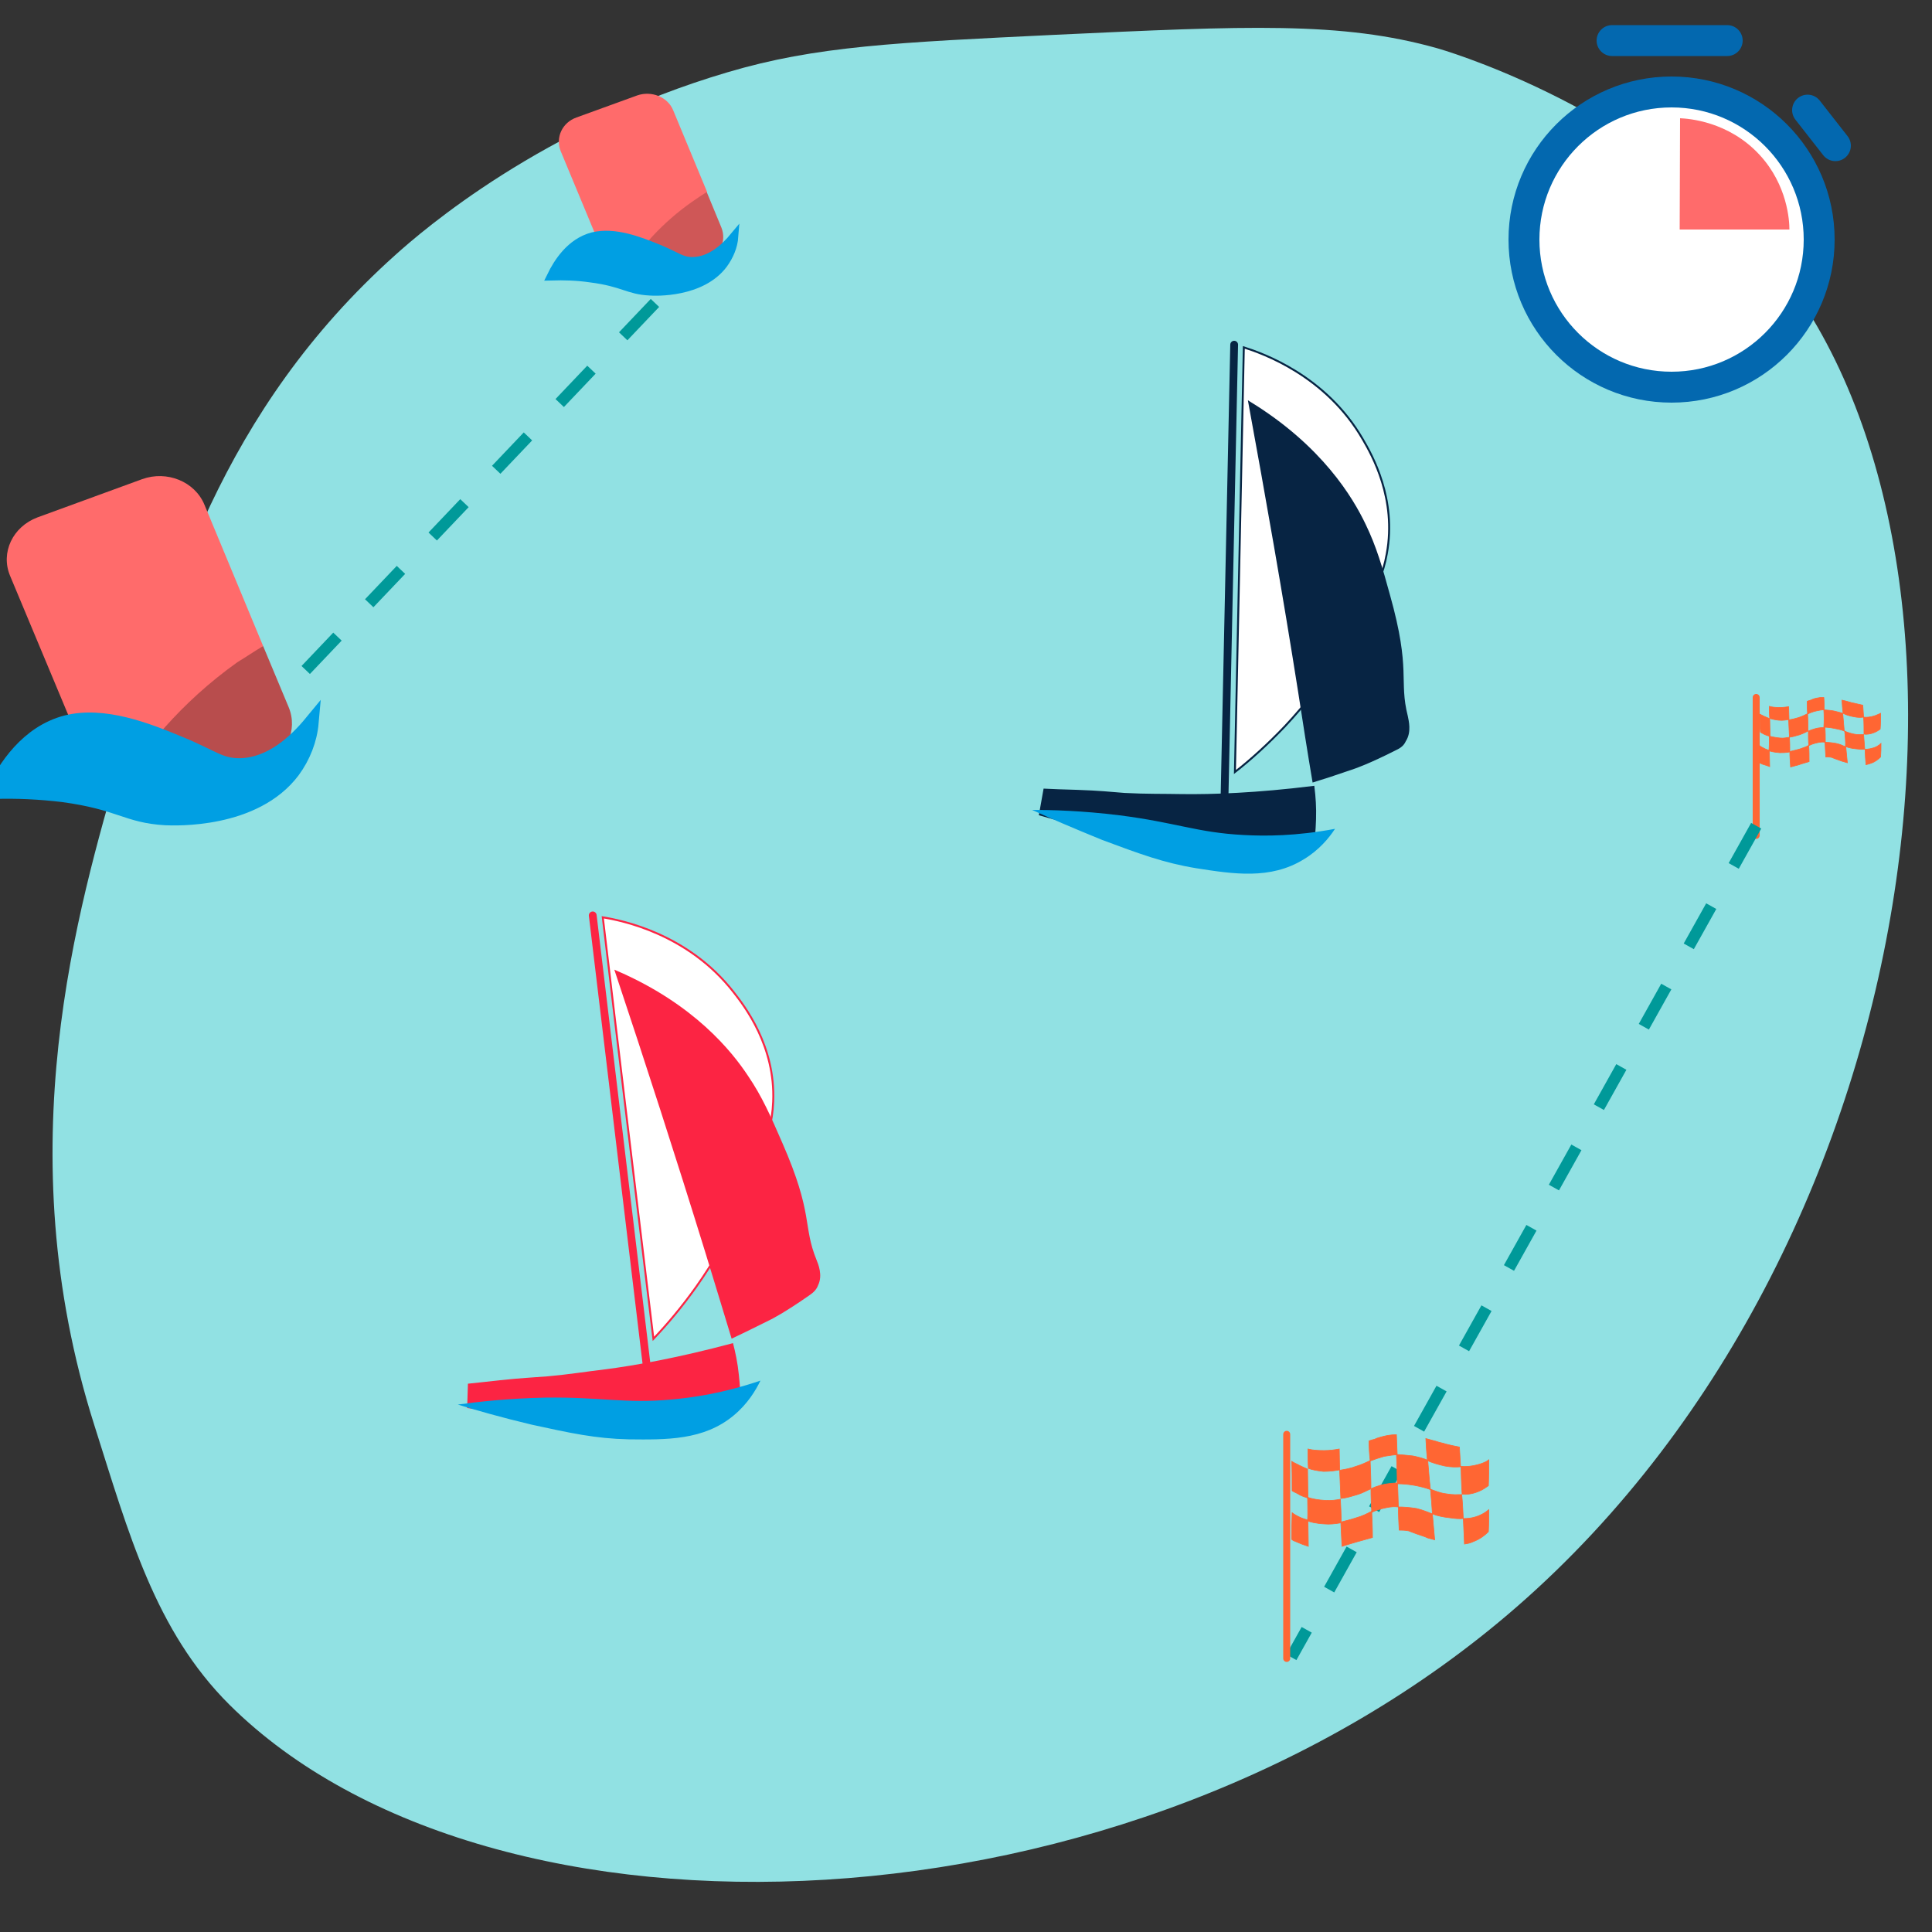 <?xml version="1.0" encoding="utf-8"?>
<!-- Generator: Adobe Illustrator 27.9.0, SVG Export Plug-In . SVG Version: 6.00 Build 0)  -->
<svg version="1.1" id="Calque_1" xmlns="http://www.w3.org/2000/svg" xmlns:xlink="http://www.w3.org/1999/xlink" x="0px" y="0px"
	 viewBox="0 0 500 500" style="enable-background:new 0 0 500 500;" xml:space="preserve">
<rect x="0" y="0" width="500" height="500" fill="#333333" stroke="none"/>
<style type="text/css">
	.st0{fill:#91E1E3;}
	.st1{fill:#FFFFFF;stroke:#000000;stroke-width:0.779;stroke-linecap:round;stroke-miterlimit:10;}
	.st2{fill:#FFFFFF;}
	.st3{fill:#072443;stroke:#072443;stroke-width:0.779;stroke-miterlimit:10;}
	.st4{fill:#009FE3;}
	.st5{fill:none;stroke:#072443;stroke-width:2.014;stroke-linecap:round;stroke-miterlimit:10;}
	.st6{fill:#FFFFFF;stroke:#072443;stroke-width:0.503;stroke-linecap:round;stroke-miterlimit:10;}
	.st7{fill:#072443;stroke:#072443;stroke-width:0.503;stroke-linecap:round;stroke-miterlimit:10;}
	.st8{fill:#FC2443;}
	.st9{fill:none;stroke:#FC2443;stroke-width:2.014;stroke-linecap:round;stroke-miterlimit:10;}
	.st10{fill:#FFFFFF;stroke:#FC2443;stroke-width:0.503;stroke-linecap:round;stroke-miterlimit:10;}
	.st11{fill:#FC2443;stroke:#FC2443;stroke-width:0.503;stroke-linecap:round;stroke-miterlimit:10;}
	.st12{fill:#FF6633;stroke:#FF6633;stroke-width:0.165;stroke-miterlimit:10;}
	.st13{fill:none;stroke:#FF6633;stroke-width:1.809;stroke-linecap:round;stroke-miterlimit:10;}
	.st14{fill:#FF6D6A;}
	.st15{fill:none;stroke:#009999;stroke-width:3;stroke-miterlimit:10;}
	.st16{fill:none;stroke:#009999;stroke-width:3;stroke-miterlimit:10;stroke-dasharray:11.92,11.92;}
	.st17{fill:#FFCE45;}
	.st18{fill:#FF6B6B;}
	.st19{fill:#B84D4D;}
	.st20{fill:#009FE3;stroke:#009FE3;stroke-width:3.75;stroke-miterlimit:10;}
	.st21{fill:#CF5757;}
	.st22{fill:#009FE3;stroke:#009FE3;stroke-width:2.17;stroke-miterlimit:10;}
	.st23{fill:#FFFFFF;stroke:#0368AF;stroke-width:8;stroke-linecap:round;stroke-miterlimit:10;}
	.st24{fill:none;stroke:#0368AF;stroke-width:8;stroke-linecap:round;stroke-miterlimit:10;}
</style>
<path class="st0" d="M24.4,368.8c-22.7-71.5-4.3-133.4,6.8-171.9c12.2-42.3,26.2-90.7,71.1-130.9c7.1-6.4,38.1-33.2,86-47.3
	c22.9-6.8,43.6-7.7,84.9-9.7c49.3-2.3,74-3.5,98.8,3.5c0,0,48.9,13.7,82.9,50.8c67.4,73.5,47.6,256.6-62.2,352.4
	C292.3,503.3,127,508.3,59.4,441.2C40.1,422,33.3,396.8,24.4,368.8z"/>
<path class="st1" d="M149.1-27"/>
<g>
	<path class="st2" d="M308.4,200.7"/>
	<path class="st3" d="M291,205.6c5.7,0.3,9.9,0.2,15,0.3c7.9,0.1,19.2-0.3,33.8-2.1c0.3,2.4,0.5,5.2,0.4,8.2
		c-0.1,2.8-0.3,5.4-0.6,7.7c-0.5-0.1-1.4-0.1-2.4-0.2c-9.1-1-14.8-2.4-18.9-2.9c-2.4-0.2-7.6-0.6-18.2-1.4c-11-0.6-17.3-1-26.1-3.2
		c-2-0.5-3.6-1-4.7-1.3c0.4-2.1,0.7-4.1,1.1-6.2c1.9,0.1,4.8,0.2,8.3,0.3C284.5,205,287.3,205.3,291,205.6z"/>
	<path class="st4" d="M267.1,209.6c5,0,13,0.2,22.6,1.4c14.4,1.8,20.2,4.5,32.2,5.1c5.5,0.3,13.5,0.3,23.6-1.6
		c-1.5,2.3-4.1,5.5-8.1,7.9c-8.6,5.3-18.2,3.8-27.8,2.3c-8.5-1.4-14.6-3.7-24.3-7.3C277.7,214.3,271.4,211.6,267.1,209.6z"/>
	<line class="st5" x1="316.9" y1="206.7" x2="319.4" y2="89.2"/>
	<path class="st6" d="M321.9,89.9c4.7,1.5,21.2,7.2,30.8,23.8c2.4,4.1,8.8,15.4,6.2,29.6c-0.9,5.2-2.9,9.3-4.5,11.9
		c-4.2,9.3-11,21.2-21.9,32.8c-4.4,4.6-8.8,8.6-12.9,11.8C320.4,163.1,321.1,126.6,321.9,89.9z"/>
	<path class="st7" d="M339.9,202.2c2-0.6,5.7-1.8,10.6-3.5c0,0,3.6-1.2,10.5-4.7c0.8-0.4,2-0.9,2.6-2.3c1.5-2.3,0.7-5.2,0.5-6.3
		c-2.4-9.5,0.9-11.7-4.6-31.3c-2-7.3-3.5-12.5-6.3-18.3c-3.2-6.7-11.1-20.2-29.9-31.7c4.5,24.6,8.9,49.5,12.9,74.9
		C337.4,186.8,338.6,194.5,339.9,202.2z"/>
</g>
<g>
	<path class="st2" d="M158,349"/>
	<path class="st8" d="M141.6,356.2c5.7-0.5,9.8-1.2,14.9-1.8c7.8-1,19-3,33.2-6.8c0.6,2.3,1.2,5.1,1.5,8.1c0.3,2.8,0.5,5.4,0.5,7.7
		c-0.5,0-1.4,0.1-2.4,0.1c-9.1,0.3-15-0.3-19.1-0.2c-2.4,0.1-7.6,0.5-18.2,1.2c-11,0.9-17.3,1.4-26.3,0.5c-2-0.2-3.7-0.5-4.8-0.6
		c0.1-2.1,0.1-4.2,0.2-6.3c1.9-0.2,4.8-0.5,8.3-0.9C135.1,356.6,137.9,356.5,141.6,356.2z"/>
	<path class="st4" d="M118.5,363.5c5-0.7,12.9-1.6,22.6-1.8c14.5-0.2,20.6,1.6,32.6,0.5c5.5-0.5,13.4-1.6,23.1-4.9
		c-1.2,2.5-3.3,6-6.9,9c-7.8,6.5-17.5,6.3-27.2,6.2c-8.6-0.2-15-1.6-25.1-3.8C129.6,366.8,123,364.9,118.5,363.5z"/>
	<line class="st9" x1="167.4" y1="353.7" x2="153.4" y2="236.9"/>
	<path class="st10" d="M156,237.4c4.9,0.8,22,4.2,33.8,19.3c2.9,3.7,10.9,14,10.3,28.4c-0.2,5.3-1.6,9.6-2.8,12.4
		c-2.9,9.8-7.9,22.5-17.1,35.5c-3.7,5.2-7.5,9.7-11.1,13.5C164.7,310.1,160.3,273.8,156,237.4z"/>
	<path class="st11" d="M189.5,346.1c1.9-0.9,5.4-2.6,10-4.9c0,0,3.4-1.7,9.7-6.1c0.7-0.5,1.8-1.2,2.3-2.6c1.2-2.5,0-5.3-0.4-6.3
		c-3.7-9.1-0.7-11.7-8.9-30.4c-3-6.9-5.2-11.9-8.8-17.2c-4.1-6.2-13.8-18.5-34-27.2c7.9,23.7,15.7,47.8,23.3,72.4
		C185,331.2,187.2,338.6,189.5,346.1z"/>
</g>
<g>
	<path class="st12" d="M457.9,182.8c0.6,0.2,1.6,0.3,2.6,0.3c0.9,0,1.7-0.1,2.4-0.2c0,1.1,0.1,2.2,0.1,3.3c-0.6,0.1-1.5,0.3-2.6,0.2
		c-1-0.1-1.8-0.3-2.4-0.5C457.9,184.9,457.9,183.8,457.9,182.8z"/>
	<path class="st12" d="M467.8,184.7c0.1,1.5,0.1,3,0.1,4.5c-0.6,0.3-1.2,0.6-2,0.9c-1,0.3-2,0.6-2.8,0.7c-0.1-1.5-0.1-3-0.2-4.5
		c0.8-0.1,1.6-0.3,2.6-0.6C466.4,185.4,467.2,185,467.8,184.7z"/>
	<path class="st12" d="M463.2,194.5c0.8-0.2,1.6-0.4,2.4-0.6c0.9-0.3,1.8-0.6,2.5-1c0.1,1.4,0.1,2.8,0.1,4.2
		c-0.9,0.3-1.8,0.5-2.6,0.8c-0.8,0.2-1.5,0.4-2.2,0.6C463.3,197.1,463.2,195.8,463.2,194.5z"/>
	<path class="st12" d="M455.4,193c0.3,0.3,0.9,0.5,1.4,0.8c0.4,0.2,0.8,0.3,1.1,0.4c0,1.4,0.1,2.8,0.1,4.2c-0.5-0.2-1.1-0.4-1.8-0.6
		c-0.3-0.1-0.6-0.3-0.9-0.4C455.4,195.8,455.4,194.4,455.4,193z"/>
	<path class="st12" d="M457.9,190.5c0.7,0.2,1.7,0.4,2.8,0.5c0.9,0.1,1.7-0.1,2.4-0.2c0.1,1.2,0.1,2.5,0.1,3.8
		c-1,0.2-1.9,0.2-2.6,0.2c-1.5-0.1-2.5-0.4-2.8-0.5l0,0C457.9,193,457.9,191.7,457.9,190.5z"/>
	<path class="st12" d="M455.4,184.8c0.4,0.2,0.8,0.4,1.2,0.6c0.5,0.2,0.9,0.4,1.4,0.6c0,1.5,0.1,3,0.1,4.6c-0.5-0.2-1-0.3-1.6-0.6
		c-0.3-0.2-0.6-0.3-0.9-0.5C455.4,187.8,455.4,186.3,455.4,184.8z"/>
	<path class="st12" d="M467.7,181.5c0.2-0.1,0.5-0.2,0.9-0.3c0.5-0.2,0.6-0.3,1-0.4c0.4-0.1,0.8-0.2,1-0.2c0.3-0.1,0.9-0.1,1.4-0.1
		c0.1,1,0.1,2.1,0.1,3.2c-0.6,0-1.3,0.1-2.1,0.3c-0.9,0.2-1.6,0.5-2.2,0.8C467.7,183.7,467.7,182.6,467.7,181.5z"/>
	<path class="st12" d="M468,189.2c0.5-0.2,1-0.4,1.7-0.6c1-0.3,1.9-0.3,2.6-0.3c0.1,1.2,0.1,2.5,0.1,3.8c-0.5-0.1-1.2-0.1-2,0.1
		c-1,0.2-1.8,0.5-2.3,0.8C468,191.7,468,190.4,468,189.2z"/>
	<path class="st12" d="M472,183.7c0.8,0.1,1.7,0.1,2.6,0.3c0.9,0.2,1.6,0.4,2.3,0.6c0.1,1.6,0.3,3.1,0.4,4.6
		c-0.6-0.3-1.6-0.5-2.6-0.7c-1-0.2-1.9-0.3-2.7-0.3C472.1,186.8,472.1,185.2,472,183.7z"/>
	<path class="st12" d="M476.7,181.2c0.4,0.1,1,0.2,1.6,0.4c0.7,0.2,1,0.3,1.6,0.4c0.5,0.1,1.2,0.3,2.2,0.5c0.1,1,0.1,2.1,0.2,3.1
		c-0.6,0.1-1.6,0.1-2.5-0.1c-1.1-0.2-2.1-0.5-2.8-0.9C476.8,183.5,476.8,182.3,476.7,181.2z"/>
	<path class="st12" d="M482.3,185.6c0.8,0.1,1.8,0,3-0.4c0.5-0.2,1-0.4,1.4-0.6c0,1.4,0,2.7-0.1,4.1c-0.4,0.3-0.9,0.6-1.6,0.9
		c-1,0.4-2,0.5-2.6,0.4C482.4,188.6,482.4,187.1,482.3,185.6z"/>
	<path class="st12" d="M472.3,192.1c0.8,0,1.8,0.1,2.9,0.3c1,0.2,1.8,0.6,2.5,0.9c0.1,1.4,0.3,2.8,0.4,4.1c-0.6-0.2-1.1-0.3-1.4-0.4
		c-0.6-0.2-1.1-0.4-1.4-0.5c-0.9-0.3-1-0.4-1.3-0.5c-0.5-0.1-1.1-0.1-1.5-0.1C472.4,194.6,472.4,193.3,472.3,192.1z"/>
	<path class="st12" d="M477.4,189.2c0.6,0.3,1.5,0.6,2.5,0.8c1,0.2,1.8,0.1,2.4,0.1c0.1,1.2,0.2,2.6,0.3,3.8c-0.6,0.1-1.4,0-2.2-0.1
		c-1.1-0.1-2-0.3-2.8-0.6C477.7,191.9,477.5,190.6,477.4,189.2z"/>
	<path class="st12" d="M482.7,193.9c0.6,0,1.8-0.1,3-0.7c0.5-0.3,0.8-0.5,1.1-0.8c0,1.2,0,2.3-0.1,3.5c-0.5,0.5-1.3,1.2-2.4,1.6
		c-0.5,0.2-1,0.3-1.4,0.4C482.8,196.6,482.7,195.2,482.7,193.9z"/>
	<line class="st13" x1="454.5" y1="180.5" x2="454.5" y2="216.2"/>
	<path class="st14" d="M487.5,215.1"/>
</g>
<line class="st15" x1="175.5" y1="72.2" x2="173.5" y2="74.3"/>
<line class="st16" x1="169.5" y1="78.4" x2="61.7" y2="191.7"/>
<line class="st15" x1="59.8" y1="193.7" x2="57.8" y2="195.8"/>
<path class="st17" d="M15.5,195.7c-0.5,0.4-1,0.7-1.5,1.2l-0.2-0.4L15.5,195.7z"/>
<path class="st18" d="M28.9,206.7c-2-1.3-3.5-3.1-4.4-5.3L2.6,149c-2.5-6,0.7-12.7,7.1-15.1l27.1-9.9c6.4-2.3,13.6,0.6,16.1,6.6l0,0
	l15.2,36.6"/>
<path class="st19" d="M68.1,167.2l6.6,15.8c2.5,6-0.6,12.7-7.1,15.1l0,0L40.5,208c-3.1,1.1-6.5,1-9.5-0.2c-0.6-0.3-1.2-0.6-1.8-0.9
	c0.3-0.5,0.6-1,0.9-1.6c6.7-11.1,16.6-23.4,31.3-33.9C63.7,170,65.9,168.5,68.1,167.2z"/>
<path class="st20" d="M-1.7,204.9c2.9-6.2,8.8-15.3,18.8-17.9c9.8-2.5,21.1,2,29.3,5.4c8.4,3.4,10.5,5.8,15.8,5.7
	c7.9-0.2,14.2-6,18.4-11.1c-0.4,4.5-2.1,8.8-4.8,12.5c-9.9,13.2-30.6,12.3-33,12.2c-10.1-0.6-11.7-4-26.6-6
	C10.3,205,4.3,204.7-1.7,204.9z"/>
<path class="st17" d="M152.4,66.2c-0.3,0.2-0.6,0.4-0.8,0.6c0,0-0.1-0.1-0.1-0.2L152.4,66.2z"/>
<path class="st18" d="M160.2,72.5c-1.1-0.7-2-1.8-2.5-3.1l-12.6-30.3c-1.4-3.5,0.4-7.4,4.1-8.7l15.7-5.7c3.7-1.3,7.9,0.4,9.3,3.8
	l0,0l8.8,21.2"/>
<path class="st21" d="M182.9,49.7l3.8,9.2c1.4,3.5-0.4,7.4-4.1,8.7l-15.7,5.7c-1.8,0.6-3.8,0.6-5.5-0.1c-0.3-0.1-0.7-0.3-1-0.5
	c0.2-0.3,0.3-0.6,0.5-0.9c4.5-7.6,10.7-14.3,18.1-19.5C180.3,51.4,181.6,50.5,182.9,49.7z"/>
<path class="st22" d="M142.6,71.5c1.7-3.5,5-8.8,10.8-10.3c5.7-1.4,12.2,1.2,16.9,3.1c4.9,2,6.1,3.4,9.1,3.3
	c4.5-0.1,8.2-3.5,10.6-6.4c-0.2,2.6-1.2,5-2.8,7.2c-5.7,7.6-17.7,7.1-19,7c-5.8-0.3-6.8-2.3-15.4-3.4
	C149.4,71.5,146,71.4,142.6,71.5z"/>
<path class="st16" d="M454.5,213.7c-40.1,71.7-80.2,143.5-120.3,215.2"/>
<g>
	<path class="st12" d="M338.5,375c1.1,0.3,2.5,0.4,4.2,0.4c1.5,0,2.8-0.2,3.9-0.4c0,1.8,0.1,3.6,0.1,5.4c-1.1,0.2-2.5,0.4-4.2,0.4
		c-1.7-0.2-2.9-0.4-3.9-0.8C338.5,378.3,338.5,376.7,338.5,375z"/>
	<path class="st12" d="M354.6,378c0.1,2.4,0.2,4.8,0.2,7.3c-1,0.4-2,1-3.2,1.4c-1.7,0.5-3.2,1-4.6,1.1c-0.1-2.5-0.2-4.8-0.3-7.3
		c1.2-0.2,2.6-0.4,4.2-1C352.3,379.1,353.5,378.5,354.6,378z"/>
	<path class="st12" d="M347,393.9c1.2-0.3,2.5-0.6,4-1.1c1.5-0.4,2.9-1.1,4-1.7c0.1,2.3,0.2,4.6,0.2,6.8c-1.4,0.4-2.9,0.8-4.3,1.2
		c-1.2,0.4-2.5,0.7-3.6,1.1C347.2,398.2,347.1,396.1,347,393.9z"/>
	<path class="st12" d="M334.4,391.5c0.5,0.4,1.4,0.9,2.3,1.3c0.7,0.3,1.3,0.4,1.8,0.6c0,2.3,0.1,4.5,0.1,6.8
		c-0.9-0.3-1.8-0.6-2.9-1.1c-0.5-0.2-1.1-0.4-1.4-0.7C334.3,396.1,334.3,393.9,334.4,391.5z"/>
	<path class="st12" d="M338.4,387.5c1.1,0.4,2.7,0.7,4.6,0.8c1.5,0.1,2.8-0.1,3.9-0.3c0.1,2,0.2,4.1,0.2,6.1
		c-1.7,0.3-3.1,0.4-4.2,0.3c-2.4-0.1-4.1-0.6-4.5-0.8l0,0C338.5,391.5,338.4,389.4,338.4,387.5z"/>
	<path class="st12" d="M334.3,378.2c0.6,0.4,1.2,0.6,1.9,1c0.8,0.4,1.5,0.7,2.2,1c0,2.5,0.1,4.9,0.1,7.5c-0.8-0.3-1.7-0.5-2.6-1.1
		c-0.5-0.3-1.1-0.5-1.5-0.8C334.4,383.1,334.4,380.7,334.3,378.2z"/>
	<path class="st12" d="M354.3,372.9c0.4-0.1,0.8-0.3,1.4-0.4c0.8-0.4,1.1-0.4,1.7-0.6c0.7-0.2,1.2-0.3,1.7-0.4
		c0.5-0.1,1.4-0.2,2.3-0.2c0.1,1.7,0.1,3.4,0.2,5.2c-1,0-2.1,0.2-3.4,0.4c-1.4,0.4-2.6,0.8-3.6,1.2
		C354.4,376.4,354.3,374.6,354.3,372.9z"/>
	<path class="st12" d="M354.8,385.3c0.8-0.4,1.7-0.7,2.7-1c1.7-0.4,3.2-0.5,4.2-0.5c0.1,2,0.1,4.1,0.2,6.2c-0.8-0.1-1.9-0.1-3.2,0.2
		c-1.6,0.3-2.9,0.8-3.7,1.2C354.9,389.4,354.8,387.3,354.8,385.3z"/>
	<path class="st12" d="M361.4,376.4c1.2,0.1,2.7,0.2,4.3,0.4c1.4,0.3,2.6,0.6,3.8,1.1c0.2,2.5,0.4,5.1,0.7,7.6
		c-1.1-0.4-2.5-0.8-4.2-1.1c-1.7-0.3-3.2-0.4-4.4-0.4C361.6,381.4,361.5,378.8,361.4,376.4z"/>
	<path class="st12" d="M369,372.3c0.6,0.2,1.6,0.4,2.6,0.7c1.1,0.4,1.7,0.4,2.5,0.7c0.8,0.2,2,0.5,3.6,0.8c0.1,1.7,0.2,3.4,0.3,5.1
		c-1.1,0.1-2.5,0.1-4.1-0.2c-1.8-0.4-3.4-0.9-4.5-1.4C369.2,376,369.1,374.2,369,372.3z"/>
	<path class="st12" d="M378.1,379.5c1.2,0.1,2.9,0,4.9-0.6c0.9-0.3,1.7-0.6,2.3-1.1c0,2.2,0,4.4-0.1,6.7c-0.6,0.4-1.5,1.1-2.6,1.5
		c-1.7,0.7-3.2,0.8-4.2,0.7C378.2,384.4,378.2,381.9,378.1,379.5z"/>
	<path class="st12" d="M361.9,390c1.2,0,2.9,0.1,4.7,0.4c1.7,0.4,3,1,4.1,1.4c0.2,2.3,0.4,4.5,0.6,6.7c-1-0.3-1.8-0.4-2.3-0.7
		c-1-0.4-1.8-0.6-2.3-0.8c-1.4-0.5-1.6-0.6-2.1-0.8c-0.9-0.2-1.8-0.2-2.5-0.2C362,394.1,361.9,392.1,361.9,390z"/>
	<path class="st12" d="M370.2,385.4c1.1,0.4,2.4,1,4.1,1.2c1.6,0.3,2.9,0.2,4,0.2c0.2,2,0.3,4.2,0.4,6.2c-1.1,0.1-2.2,0-3.5-0.2
		c-1.8-0.2-3.2-0.5-4.5-1C370.6,389.8,370.4,387.6,370.2,385.4z"/>
	<path class="st12" d="M378.7,393c1.1,0,2.9-0.1,4.8-1.1c0.8-0.4,1.3-0.8,1.8-1.2c0,1.9,0,3.8-0.1,5.7c-0.8,0.8-2.1,1.9-4,2.6
		c-0.8,0.4-1.6,0.5-2.2,0.6C378.9,397.4,378.8,395.2,378.7,393z"/>
	<line class="st13" x1="333" y1="371.2" x2="333" y2="429.2"/>
	<path class="st14" d="M386.6,427.4"/>
</g>
<circle class="st23" cx="432.6" cy="62" r="38.2"/>
<line class="st24" x1="417.2" y1="10.5" x2="447" y2="10.5"/>
<line class="st24" x1="467.8" y1="28.5" x2="475" y2="37.7"/>
<path class="st18" d="M434.8,30.6c0,9.6-0.1,19.2-0.1,28.8l28.4,0c0-2.3-0.5-11.5-7.7-19.3C447.3,31.3,436.8,30.7,434.8,30.6z"/>
</svg>
